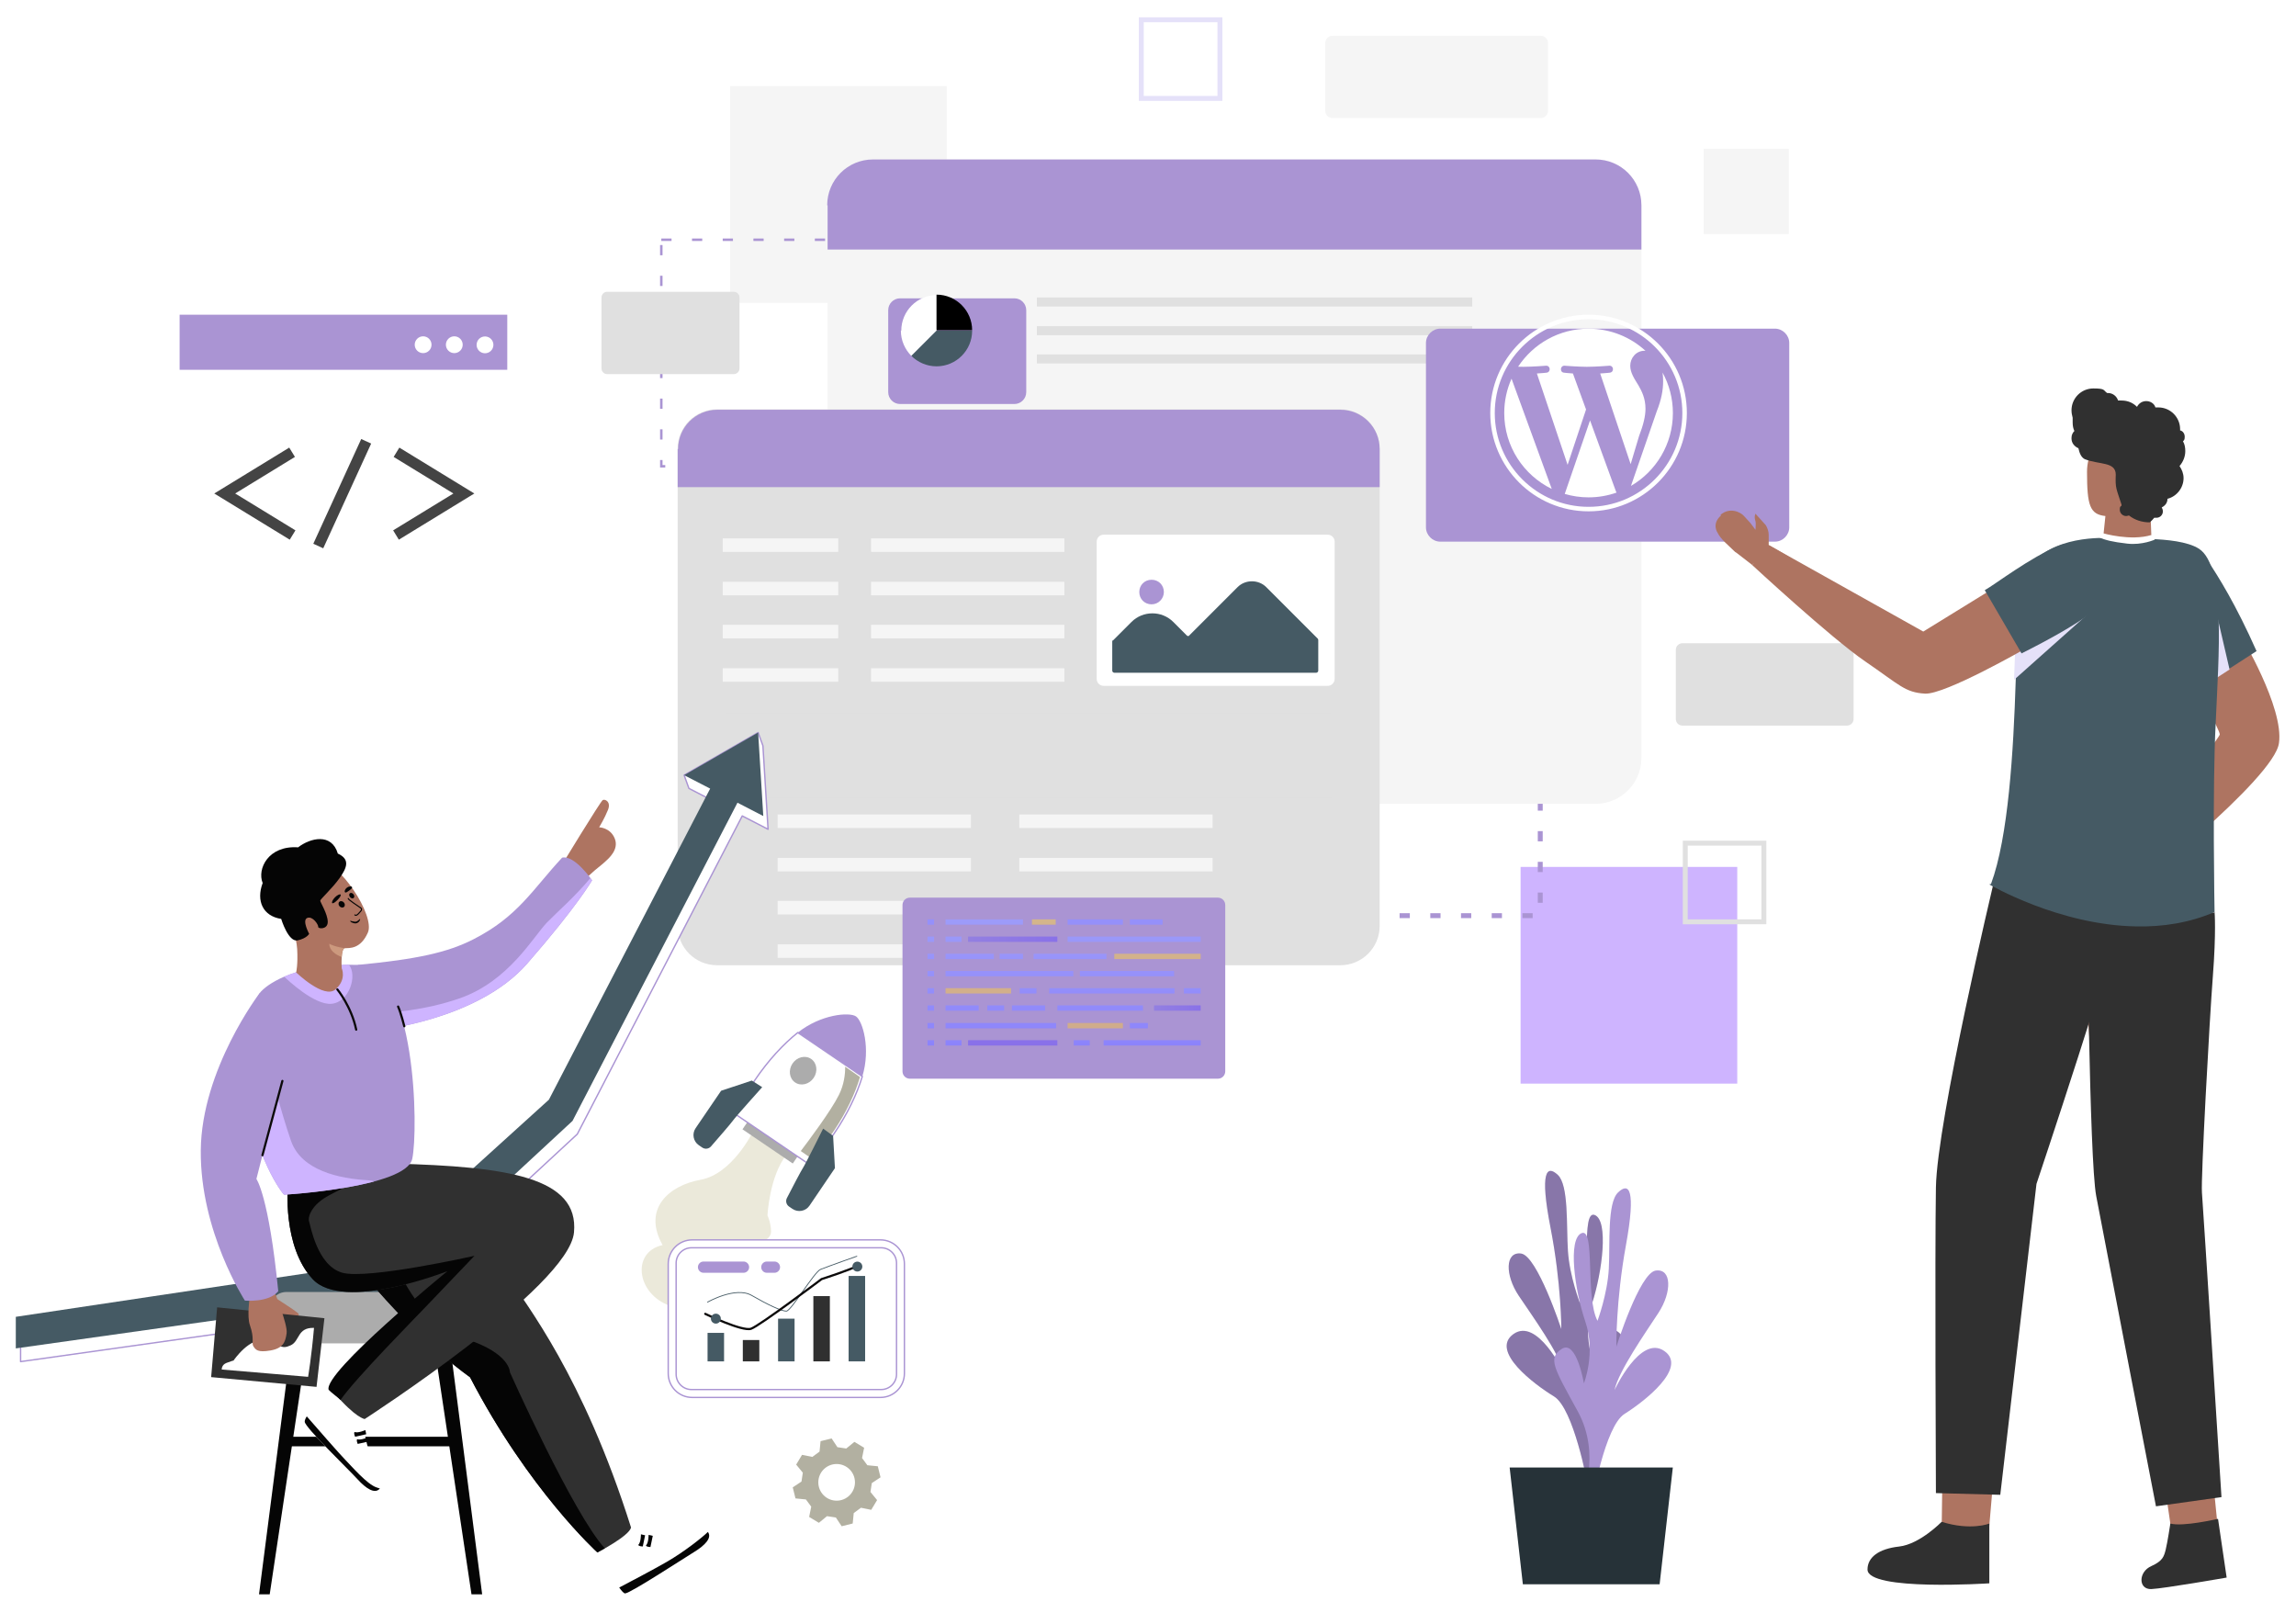 <svg width="581" height="408" viewBox="0 0 581 408" fill="none" xmlns="http://www.w3.org/2000/svg">
<path d="M184.751 21.79H239.578V76.617H184.751V21.79Z" fill="#F5F5F5"/>
<path d="M384.783 219.332H439.609V274.159H384.783V219.332Z" fill="#CEB4FF"/>
<path d="M431.114 37.648H452.672V59.205H431.114V37.648Z" fill="#F5F5F5"/>
<path d="M332.444 174.352H389.758V231.666H332.444V174.352Z" stroke="#AA94D3" stroke-width="1.244" stroke-miterlimit="10" stroke-dasharray="2.59 5.18"/>
<path d="M167.342 60.656H224.656V117.97H167.342V60.656Z" stroke="#AA94D3" stroke-width="0.622" stroke-miterlimit="10" stroke-dasharray="2.59 5.18"/>
<path d="M221.03 40.342H403.751C410.162 40.342 415.359 45.539 415.359 51.95V191.763C415.359 198.174 410.162 203.371 403.751 203.371H221.03C214.619 203.371 209.422 198.174 209.422 191.763V51.95C209.422 45.539 214.619 40.342 221.03 40.342Z" fill="#F5F5F5"/>
<path d="M209.422 51.95V63.143H415.359V51.95C415.359 45.524 410.177 40.342 403.751 40.342H220.926C214.501 40.342 209.318 45.524 209.318 51.95H209.422Z" fill="#AA94D3"/>
<path d="M262.383 75.269H372.555V77.55H262.383V75.269Z" fill="#E0E0E0"/>
<path d="M262.383 82.524H372.555V84.805H262.383V82.524Z" fill="#E0E0E0"/>
<path d="M262.383 89.676H372.555V91.956H262.383V89.676Z" fill="#E0E0E0"/>
<g filter="url(#filter0_d_221_4903)">
<path d="M222.586 70.295H251.502C253.162 70.295 254.508 71.641 254.508 73.3V94.029C254.508 95.689 253.162 97.035 251.502 97.035H222.586C220.926 97.035 219.58 95.689 219.58 94.029V73.3C219.58 71.641 220.926 70.295 222.586 70.295Z" fill="#AA94D3"/>
</g>
<path d="M227.965 83.663C227.965 86.151 229.002 88.431 230.66 90.089L237.086 83.663V74.647C232.111 74.647 228.069 78.689 228.069 83.663H227.965Z" fill="white"/>
<path d="M230.557 89.986C232.216 91.644 234.496 92.681 236.983 92.681C241.958 92.681 246 88.639 246 83.664H236.983L230.557 90.09V89.986Z" fill="#455A64"/>
<path d="M236.983 74.544V83.561H246C246 78.586 241.958 74.544 236.983 74.544Z" fill="black"/>
<path d="M181.432 103.563H339.175C344.67 103.563 349.125 108.018 349.125 113.513V234.256C349.125 239.752 344.67 244.206 339.175 244.206H181.432C175.937 244.206 171.482 239.752 171.482 234.256V113.513C171.482 108.018 175.937 103.563 181.432 103.563Z" fill="#E0E0E0"/>
<path d="M171.482 113.617V123.255H349.125V113.617C349.125 108.124 344.668 103.667 339.175 103.667H181.535C176.042 103.667 171.586 108.124 171.586 113.617H171.482Z" fill="#AA94D3"/>
<path d="M335.97 135.278H279.278C278.304 135.278 277.516 136.067 277.516 137.04V171.76C277.516 172.734 278.304 173.522 279.278 173.522H335.97C336.943 173.522 337.732 172.734 337.732 171.76V137.04C337.732 136.067 336.943 135.278 335.97 135.278Z" fill="white"/>
<path d="M281.66 162.019L286.324 157.355C289.226 154.453 293.994 154.453 296.896 157.355L300.316 160.775C300.523 160.982 300.834 160.982 300.938 160.775L313.168 148.545C315.137 146.576 318.453 146.576 320.423 148.545L333.482 161.604C333.482 161.604 333.585 161.811 333.585 161.915V169.688C333.585 169.896 333.378 170.207 333.067 170.207H281.971C281.764 170.207 281.453 169.999 281.453 169.688V162.33C281.453 162.226 281.453 162.122 281.557 162.019H281.66Z" fill="#455A64"/>
<path d="M294.515 149.789C294.515 151.447 293.168 152.898 291.406 152.898C289.644 152.898 288.297 151.551 288.297 149.789C288.297 148.027 289.644 146.68 291.406 146.68C293.168 146.68 294.515 148.027 294.515 149.789Z" fill="#AA94D3"/>
<path d="M220.417 136.212H269.336V139.632H220.417V136.212Z" fill="#F5F5F5"/>
<path d="M220.417 147.197H269.336V150.617H220.417V147.197Z" fill="#F5F5F5"/>
<path d="M220.417 158.08H269.336V161.5H220.417V158.08Z" fill="#F5F5F5"/>
<path d="M220.417 169.066H269.336V172.487H220.417V169.066Z" fill="#F5F5F5"/>
<path d="M196.776 206.066H245.695V209.487H196.776V206.066Z" fill="#F5F5F5"/>
<path d="M196.776 217.052H245.695V220.472H196.776V217.052Z" fill="#F5F5F5"/>
<path d="M196.776 227.935H245.695V231.355H196.776V227.935Z" fill="#F5F5F5"/>
<path d="M196.776 238.921H245.695V242.341H196.776V238.921Z" fill="#F5F5F5"/>
<path d="M257.925 206.066H306.844V209.487H257.925V206.066Z" fill="#F5F5F5"/>
<path d="M257.925 217.052H306.844V220.472H257.925V217.052Z" fill="#F5F5F5"/>
<path d="M257.925 227.935H306.844V231.355H257.925V227.935Z" fill="#F5F5F5"/>
<path d="M257.925 238.921H306.844V242.341H257.925V238.921Z" fill="#F5F5F5"/>
<path d="M182.89 136.212H212.117V139.632H182.89V136.212Z" fill="#F5F5F5"/>
<path d="M182.89 147.197H212.117V150.617H182.89V147.197Z" fill="#F5F5F5"/>
<path d="M182.89 158.08H212.117V161.5H182.89V158.08Z" fill="#F5F5F5"/>
<path d="M182.89 169.066H212.117V172.487H182.89V169.066Z" fill="#F5F5F5"/>
<g style="mix-blend-mode:multiply" opacity="0.5">
<path d="M183.821 180.57H336.797V201.817H183.821V180.57Z" fill="#E0E0E0"/>
</g>
<path d="M308.181 272.916H230.242C229.206 272.916 228.377 272.087 228.377 271.05V228.972C228.377 227.935 229.206 227.106 230.242 227.106H308.181C309.218 227.106 310.047 227.935 310.047 228.972V271.05C310.047 272.087 309.218 272.916 308.181 272.916Z" fill="#AA94D3"/>
<path d="M258.854 232.6H239.266V233.947H258.854V232.6Z" fill="url(#paint0_linear_221_4903)"/>
<path style="mix-blend-mode:screen" opacity="0.5" d="M267.144 232.6H261.133V233.947H267.144V232.6Z" fill="url(#paint1_linear_221_4903)"/>
<path d="M236.361 232.6H234.703V233.947H236.361V232.6Z" fill="url(#paint2_linear_221_4903)"/>
<path d="M294.198 232.6H285.906V233.947H294.198V232.6Z" fill="url(#paint3_linear_221_4903)"/>
<path d="M284.148 232.6H270.156V233.947H284.148V232.6Z" fill="url(#paint4_linear_221_4903)"/>
<g style="mix-blend-mode:screen">
<path d="M262.378 258.82H261.134H239.266V260.168H261.134H262.378H267.249V258.82H262.378Z" fill="url(#paint5_linear_221_4903)"/>
<path d="M236.361 258.82H234.703V260.168H236.361V258.82Z" fill="url(#paint6_linear_221_4903)"/>
<path d="M290.467 258.82H285.906V260.168H290.467V258.82Z" fill="url(#paint7_linear_221_4903)"/>
<path opacity="0.5" d="M284.148 258.82H270.156V260.168H284.148V258.82Z" fill="url(#paint8_linear_221_4903)"/>
</g>
<g style="mix-blend-mode:screen">
<path d="M243.308 236.952H239.266V238.3H243.308V236.952Z" fill="url(#paint9_linear_221_4903)"/>
<path opacity="0.5" d="M267.563 236.952H244.969V238.3H267.563V236.952Z" fill="url(#paint10_linear_221_4903)"/>
<path d="M236.361 236.952H234.703V238.3H236.361V236.952Z" fill="url(#paint11_linear_221_4903)"/>
<path d="M303.84 236.952H270.156V238.3H303.84V236.952Z" fill="url(#paint12_linear_221_4903)"/>
</g>
<g style="mix-blend-mode:screen">
<path d="M243.308 263.174H239.266V264.521H243.308V263.174Z" fill="url(#paint13_linear_221_4903)"/>
<path d="M275.753 263.174H271.711V264.521H275.753V263.174Z" fill="url(#paint14_linear_221_4903)"/>
<path opacity="0.5" d="M267.563 263.174H244.969V264.521H267.563V263.174Z" fill="url(#paint15_linear_221_4903)"/>
<path d="M236.361 263.174H234.703V264.521H236.361V263.174Z" fill="url(#paint16_linear_221_4903)"/>
<path d="M303.837 263.174H279.273V264.521H303.837V263.174Z" fill="url(#paint17_linear_221_4903)"/>
</g>
<g style="mix-blend-mode:screen">
<path d="M251.495 241.306H239.266V242.653H251.495V241.306Z" fill="url(#paint18_linear_221_4903)"/>
<path d="M258.861 241.306H252.953V242.653H258.861V241.306Z" fill="url(#paint19_linear_221_4903)"/>
<path d="M236.361 241.306H234.703V242.653H236.361V241.306Z" fill="url(#paint20_linear_221_4903)"/>
<path d="M279.995 241.306H261.547V242.653H279.995V241.306Z" fill="url(#paint21_linear_221_4903)"/>
<path opacity="0.5" d="M303.837 241.306H281.969V242.653H303.837V241.306Z" fill="url(#paint22_linear_221_4903)"/>
</g>
<g style="mix-blend-mode:screen">
<path d="M271.602 245.657H239.266V247.005H271.602V245.657Z" fill="url(#paint23_linear_221_4903)"/>
<path d="M236.361 245.657H234.703V247.005H236.361V245.657Z" fill="url(#paint24_linear_221_4903)"/>
<path d="M297.103 245.657H273.266V247.005H297.103V245.657Z" fill="url(#paint25_linear_221_4903)"/>
</g>
<g style="mix-blend-mode:screen">
<path opacity="0.5" d="M255.848 250.011H239.266V251.358H255.848V250.011Z" fill="url(#paint26_linear_221_4903)"/>
<path d="M236.361 250.011H234.703V251.358H236.361V250.011Z" fill="url(#paint27_linear_221_4903)"/>
<path d="M297.207 250.011H265.492V251.358H297.207V250.011Z" fill="url(#paint28_linear_221_4903)"/>
<path d="M303.835 250.011H299.586V251.358H303.835V250.011Z" fill="url(#paint29_linear_221_4903)"/>
<path d="M262.273 250.011H258.023V251.358H262.273V250.011Z" fill="url(#paint30_linear_221_4903)"/>
</g>
<g style="mix-blend-mode:screen">
<path d="M247.661 254.364H239.266V255.712H247.661V254.364Z" fill="url(#paint31_linear_221_4903)"/>
<path d="M264.458 254.364H256.062V255.712H264.458V254.364Z" fill="url(#paint32_linear_221_4903)"/>
<path d="M236.361 254.364H234.703V255.712H236.361V254.364Z" fill="url(#paint33_linear_221_4903)"/>
<path d="M289.224 254.364H267.562V255.712H289.224V254.364Z" fill="url(#paint34_linear_221_4903)"/>
<path opacity="0.5" d="M303.831 254.364H292.016V255.712H303.831V254.364Z" fill="url(#paint35_linear_221_4903)"/>
<path d="M254.093 254.364H249.844V255.712H254.093V254.364Z" fill="url(#paint36_linear_221_4903)"/>
</g>
<path d="M288.804 5H308.703V24.899H288.804V5Z" stroke="#E5E1F9" stroke-width="1.244" stroke-miterlimit="10"/>
<path d="M426.452 213.321H446.352V233.221H426.452V213.321Z" stroke="#E0E0E0" stroke-width="1.244" stroke-miterlimit="10"/>
<path d="M337.211 9.042H389.861C390.891 9.042 391.727 9.877 391.727 10.908V28.009C391.727 29.039 390.891 29.874 389.861 29.874H337.211C336.18 29.874 335.345 29.039 335.345 28.009V10.908C335.345 9.877 336.18 9.042 337.211 9.042Z" fill="#F5F5F5"/>
<path d="M425.724 162.744H467.389C468.304 162.744 469.047 163.487 469.047 164.402V181.918C469.047 182.834 468.304 183.576 467.389 183.576H425.724C424.809 183.576 424.066 182.834 424.066 181.918V164.402C424.066 163.487 424.809 162.744 425.724 162.744Z" fill="#E0E0E0"/>
<path d="M153.656 73.819H185.682C186.483 73.819 187.133 74.469 187.133 75.27V93.2C187.133 94.002 186.483 94.651 185.682 94.651H153.656C152.855 94.651 152.205 94.002 152.205 93.2V75.27C152.205 74.469 152.855 73.819 153.656 73.819Z" fill="#E0E0E0"/>
<g filter="url(#filter1_d_221_4903)">
<path d="M443.958 77.965H359.283C357.313 77.965 355.655 79.623 355.655 81.592V128.231C355.655 130.201 357.313 131.859 359.283 131.859H443.958C445.928 131.859 447.586 130.201 447.586 128.231V81.592C447.586 79.623 445.928 77.965 443.958 77.965Z" fill="#AA94D3"/>
</g>
<path d="M380.646 104.496C380.646 112.941 385.553 120.241 392.672 123.699L382.493 95.812C381.308 98.466 380.646 101.402 380.646 104.496ZM416.389 103.42C416.389 100.781 415.44 98.956 414.63 97.535C413.547 95.777 412.533 94.29 412.533 92.53C412.533 90.571 414.02 88.744 416.118 88.744C416.211 88.744 416.299 88.756 416.393 88.76C412.596 85.282 407.54 83.16 401.983 83.16C394.528 83.16 387.972 86.983 384.153 92.777C384.656 92.792 385.127 92.802 385.529 92.802C387.759 92.802 391.215 92.529 391.215 92.529C392.364 92.463 392.502 94.153 391.351 94.29C391.351 94.29 390.196 94.424 388.908 94.493L396.68 117.605L401.349 103.6L398.026 94.492C396.877 94.424 395.788 94.289 395.788 94.289C394.637 94.22 394.772 92.462 395.924 92.529C395.924 92.529 399.446 92.802 401.543 92.802C403.774 92.802 407.23 92.529 407.23 92.529C408.38 92.462 408.516 94.153 407.366 94.289C407.366 94.289 406.209 94.424 404.925 94.492L412.636 117.429L414.765 110.318C415.845 107.544 416.389 105.247 416.389 103.42ZM402.358 106.36L395.955 124.965C397.868 125.529 399.889 125.834 401.983 125.834C404.468 125.834 406.851 125.405 409.069 124.626C409.012 124.535 408.959 124.438 408.917 124.33L402.358 106.36ZM420.708 94.259C420.799 94.939 420.852 95.668 420.852 96.453C420.852 98.619 420.447 101.053 419.228 104.096L412.711 122.94C419.057 119.24 423.322 112.367 423.322 104.495C423.322 100.785 422.373 97.299 420.708 94.259ZM377.109 104.496C377.109 118.213 388.269 129.37 401.983 129.37C415.698 129.37 426.858 118.213 426.858 104.496C426.858 90.781 415.698 79.622 401.983 79.622C388.269 79.622 377.109 90.781 377.109 104.496ZM378.25 104.496C378.25 91.411 388.897 80.766 401.983 80.766C415.07 80.766 425.717 91.411 425.717 104.496C425.717 117.582 415.07 128.23 401.983 128.23C388.897 128.23 378.25 117.582 378.25 104.496Z" fill="white"/>
<path d="M531.325 229.001C531.616 229.582 532.488 229.582 533.652 229.001C534.815 228.419 536.414 227.401 538.159 226.093C540.341 224.348 542.958 222.166 545.721 219.695C558.371 208.062 574.803 190.176 574.512 188.286C573.93 185.523 574.512 183.197 568.405 183.778C567.387 183.778 566.369 184.36 565.642 185.087C561.861 189.159 548.92 203.118 540.05 214.46C538.159 216.786 536.56 219.113 535.106 221.003C532.343 224.929 530.889 227.983 531.325 229.146V229.001Z" fill="#AE7461"/>
<path d="M521.293 232.346C521.293 232.346 521.293 232.346 521.438 232.491L524.201 233.8C524.637 234.09 526.092 234.236 526.673 234.09L529 233.654C531.035 233.073 533.071 232.055 534.671 230.746L538.015 226.965L538.742 226.238L537.87 225.075L535.252 221.585L534.671 220.858H534.234L530.89 220.567C529.872 220.567 528.854 220.567 527.982 221.004L524.492 223.621C524.492 223.621 525.219 224.203 526.673 223.912C527.255 223.766 528.273 223.912 529.145 224.057L526.964 225.221L521.875 228.71C520.711 229.583 520.421 231.328 521.438 232.346H521.293Z" fill="#AE7461"/>
<path d="M552.985 142.483C555.602 142.483 555.311 139.284 556.62 141.465C562.291 151.353 580.613 184.943 573.488 189.451C565.199 194.685 550.658 164.004 547.605 154.552C545.133 146.7 546.878 142.774 552.985 142.483Z" fill="#AE7461"/>
<path d="M555.896 174.328C555.896 174.328 561.712 184.652 561.712 185.815C561.712 186.978 534.52 220.713 534.52 220.713L538.592 226.093C538.592 226.093 575.526 197.012 576.689 187.996C577.998 178.981 566.947 160.659 566.947 160.659L555.605 174.328H555.896Z" fill="#AE7461"/>
<path d="M545.424 149.753C545.424 152.662 546.151 155.424 547.459 158.042C548.623 160.368 550.222 164.003 551.967 167.784C552.112 168.22 552.403 168.657 552.549 169.093C553.13 170.401 553.857 171.71 554.439 173.164C554.73 173.746 555.021 174.328 555.311 174.909L555.748 174.618L564.036 169.238L571.016 164.731C565.781 152.952 561.419 145.973 558.51 141.61C556.62 138.702 552.839 137.83 549.931 139.72C547.459 141.32 545.133 144.228 545.133 149.608L545.424 149.753Z" fill="#455A64"/>
<g style="mix-blend-mode:multiply">
<path d="M555.899 174.763L564.188 169.383L560.552 153.679C560.552 153.679 557.644 166.766 555.899 174.763Z" fill="#E5E1F9"/>
</g>
<g style="mix-blend-mode:multiply">
<path d="M552.542 169.238C554.141 172.727 556.031 176.363 557.485 179.416C558.503 181.597 559.376 183.342 559.957 184.506L560.539 153.679C560.539 153.679 556.468 161.531 552.542 169.238Z" fill="#DBE7EE"/>
</g>
<path d="M544.549 139.721L544.258 131.869C544.258 131.869 555.891 112.965 546.439 108.021C536.988 103.078 528.118 110.784 528.118 119.363C528.118 127.943 528.845 130.124 532.771 130.56L532.044 137.54" fill="#AE7461"/>
<path d="M521.72 226.094C527.682 226.676 531.899 232.492 531.026 238.745C530.299 243.689 528.7 250.087 525.21 257.939C516.485 277.424 511.396 302.434 503.108 303.597C494.819 304.906 491.911 290.22 496.71 269.862C501.072 251.541 501.654 228.421 507.615 226.24C510.669 225.222 516.631 225.512 521.72 225.949V226.094Z" fill="#AE7461"/>
<path d="M511.836 305.487C511.836 305.487 511.4 335.005 504.129 377.464L491.479 376.592C491.479 376.592 490.752 320.609 493.514 303.16C496.423 285.856 511.836 305.341 511.836 305.341V305.487Z" fill="#AE7461"/>
<path d="M542.958 225.513C548.775 224.64 554.3 229.293 555.027 235.546C555.463 240.49 555.463 247.179 554.009 255.612C550.229 276.697 551.392 302.143 543.685 305.342C535.833 308.541 529.435 295.018 529.29 274.079C529.144 255.176 524.055 232.638 529.29 229.148C531.907 227.403 537.869 226.24 542.958 225.513Z" fill="#AE7461"/>
<path d="M553.417 307.523C553.417 307.523 560.542 346.202 560.106 375.721L547.891 376.593C547.891 376.593 535.095 318.284 534.514 307.669C533.932 297.054 553.417 307.523 553.417 307.523Z" fill="#AE7461"/>
<path d="M537.571 299.961C551.24 287.02 560.692 362.487 559.528 383.426C558.365 404.365 551.531 388.225 543.969 356.089C536.408 323.954 532.191 305.05 537.571 299.961Z" fill="#AE7461"/>
<path d="M504.125 377.464L503.253 387.643H491.329L491.474 376.592L504.125 377.464Z" fill="#AE7461"/>
<path d="M560.115 375.575L561.133 385.754L549.5 387.499L547.901 376.593L560.115 375.575Z" fill="#AE7461"/>
<path d="M503.398 400.44V385.463C503.398 385.463 498.745 387.353 491.329 385.026C491.329 385.026 485.804 390.697 480.569 391.279C475.334 391.861 472.572 394.042 472.572 397.095C472.572 402.621 503.398 400.585 503.398 400.585V400.44Z" fill="#303030"/>
<path d="M561.127 384.3C561.127 384.3 552.402 386.336 549.203 385.463C549.203 385.463 548.476 390.262 548.04 392.006C547.603 393.751 547.313 394.915 544.404 396.223C541.06 397.678 541.06 402.185 544.404 402.04C547.603 401.894 563.453 399.132 563.453 399.132L561.272 384.3H561.127Z" fill="#303030"/>
<path d="M504.422 223.622C504.422 223.622 490.172 283.531 489.881 300.398C489.591 317.266 489.881 377.756 489.881 377.756L506.167 378.192L515.328 299.526C515.328 299.526 536.267 237 537.14 229.147C538.012 221.295 504.277 223.622 504.277 223.622H504.422Z" fill="#303030"/>
<path d="M560.396 230.746C560.396 230.746 560.832 235.69 559.959 247.032C559.087 258.374 556.906 298.216 557.197 301.706C557.488 305.196 562.141 378.773 562.141 378.773L545.564 381.1C545.564 381.1 532.186 311.885 530.441 302.578C528.696 293.272 528.115 227.838 528.115 227.838L560.25 230.892L560.396 230.746Z" fill="#303030"/>
<path d="M503.393 223.767C503.393 223.767 520.988 234.091 540.618 234.382C547.162 234.527 553.996 233.509 560.394 230.747C560.394 230.747 559.812 199.484 560.685 182.761C561.412 166.039 563.302 143.355 556.468 138.848C553.56 136.957 548.034 136.521 544.544 136.376C543.672 136.376 542.363 137.103 539.746 137.103C535.384 137.103 532.475 136.085 532.475 136.085C526.223 136.085 513.427 137.539 510.809 149.172C510.664 150.19 510.519 151.208 510.373 152.371C510.373 152.662 510.373 152.807 510.373 153.098C510.373 153.825 510.373 154.407 510.373 154.988C510.373 155.57 510.373 156.151 510.373 156.733C510.373 157.606 510.373 158.623 510.373 159.641C510.373 160.368 510.373 160.95 510.373 161.677C510.373 164.876 510.228 168.366 510.082 172.001C509.501 190.323 508.192 211.843 503.83 223.622L503.393 223.767Z" fill="#455A64"/>
<g style="mix-blend-mode:multiply">
<path d="M509.653 172.001L528.266 155.424L509.944 161.676C509.944 164.875 509.799 168.365 509.653 172.001Z" fill="#E5E1F9"/>
</g>
<g style="mix-blend-mode:multiply" opacity="0.5">
<path d="M503.25 223.766V223.476C503.25 223.476 503.25 223.766 503.105 223.912L503.25 223.766Z" fill="#C3D3DD"/>
</g>
<path d="M439.284 135.066C438.703 135.357 438.848 136.229 439.575 137.393C440.302 138.556 441.466 140.01 442.92 141.61C444.81 143.645 447.282 145.972 450.045 148.444C462.841 159.931 482.326 174.472 484.216 173.891C486.833 173.018 489.305 173.309 488.142 167.347C487.997 166.329 487.415 165.311 486.543 164.73C482.18 161.385 466.912 149.898 454.698 142.191C452.226 140.592 449.754 139.138 447.718 137.974C443.501 135.648 440.448 134.485 439.284 135.066Z" fill="#AE7461"/>
<path d="M435.501 130.413C433.029 132.594 434.629 134.776 434.629 134.776C435.356 136.375 437.537 138.12 438.846 139.429C438.991 139.574 439.137 139.719 439.427 139.865L442.626 142.337L443.353 142.918L444.226 142.046L446.989 139.429L447.57 138.847V138.411V135.357C447.57 134.485 447.279 133.612 446.843 132.885L444.226 129.977C444.226 129.977 443.79 130.704 444.226 131.867C444.371 132.449 444.226 133.176 444.226 134.048L442.917 132.304L441.318 130.559C440.445 129.541 437.682 128.232 435.356 130.268L435.501 130.413Z" fill="#AE7461"/>
<path d="M527.407 148.008C527.844 150.48 530.897 150.044 528.862 151.498C519.555 158.042 488.001 179.708 482.767 173.164C476.66 165.312 505.741 147.863 514.757 143.937C522.318 140.592 526.39 141.901 527.262 148.008H527.407Z" fill="#AE7461"/>
<path d="M502.968 149.753L486.683 159.786L447.713 137.975L443.351 142.919C443.351 142.919 463.272 161.386 471.996 167.347C480.721 173.309 482.03 175.199 487.119 175.49C492.208 175.781 512.711 164.003 512.711 164.003L503.114 149.753H502.968Z" fill="#AE7461"/>
<path d="M502.242 149.317L511.549 165.312C518.528 161.822 525.217 158.042 528.416 155.57C531.033 153.389 531.906 147.718 529.725 145.1C527.98 142.774 525.799 136.085 520.855 138.121C513.73 141.029 504.86 147.863 502.242 149.317Z" fill="#455A64"/>
<path d="M544.409 135.357L545.281 136.52C545.281 136.52 542.082 137.975 538.302 137.538C534.521 137.102 532.776 136.666 531.177 135.939L532.194 134.921C532.194 134.921 539.174 136.957 544.409 135.357Z" fill="white"/>
<path d="M524.193 110.784C524.193 110.056 524.484 109.475 524.92 109.039C524.63 108.457 524.484 107.73 524.484 106.857C524.484 105.985 524.484 106.13 524.484 105.694C524.339 105.113 524.193 104.531 524.193 103.804C524.193 100.75 526.665 98.278 529.719 98.278C532.772 98.278 532.191 98.715 533.209 99.442C533.209 99.442 533.354 99.442 533.499 99.442C534.663 99.442 535.681 100.314 535.971 101.332C536.262 101.332 536.553 101.332 536.844 101.332C538.443 101.332 539.752 101.914 540.77 102.931C541.206 102.059 542.079 101.477 543.097 101.477C544.114 101.477 545.132 102.059 545.423 103.077C545.714 103.077 545.859 103.077 546.15 103.077C549.204 103.077 551.676 105.549 551.676 108.602C551.676 111.656 551.676 108.893 551.676 108.893C552.403 109.039 552.839 109.766 552.839 110.493C552.839 111.22 552.694 111.365 552.403 111.656C552.839 112.383 552.984 113.256 552.984 114.128C552.984 115.582 552.403 116.891 551.53 117.909C552.112 118.781 552.548 119.799 552.548 120.962C552.548 123.434 550.803 125.615 548.477 126.197C548.477 127.215 547.895 127.942 547.023 128.378C547.168 128.669 547.313 128.96 547.313 129.396C547.313 130.268 546.586 130.995 545.714 130.995C544.841 130.995 545.278 130.995 545.132 130.995C544.405 131.868 543.969 132.159 543.969 132.159C542.079 132.159 540.188 131.577 538.734 130.414C538.589 130.414 538.298 130.559 538.007 130.559C537.135 130.559 536.408 129.832 536.408 128.96C536.408 128.087 536.553 128.233 536.844 127.942C536.844 127.942 536.844 127.796 536.844 127.651C535.535 123.58 535.244 123.58 535.39 120.09C535.39 116.745 531.173 117.618 527.538 116.164C526.665 115.727 526.229 114.71 525.938 113.401C524.92 112.965 524.193 112.092 524.193 110.929V110.784Z" fill="#303030"/>
<path d="M194.358 209.806L187.826 206.434L146.083 286.939L98.072 331.41L5.211 344.495V336.506L94.182 323.182L140.109 281.572L180.915 202.867L174.331 199.468L173.12 196.122L191.844 185.338L193.055 188.684L194.358 209.806Z" fill="white" stroke="#AA94D3" stroke-width="0.347" stroke-miterlimit="10" stroke-linecap="round" stroke-linejoin="round"/>
<path d="M193.147 206.46L186.615 203.088L144.872 283.593L96.861 328.065L4 341.149V333.16L92.971 319.836L138.898 278.226L179.704 199.521L173.12 196.122L191.844 185.338L193.147 206.46Z" fill="#455A64"/>
<path d="M73.972 337.931L65.547 403.369H68.248L78.048 337.931H73.972Z" fill="#050505"/>
<path d="M113.584 337.931L122.009 403.369H119.308L109.508 337.931H113.584Z" fill="#050505"/>
<path d="M73.971 363.499H115.109V365.926H72.969L73.971 363.499Z" fill="#050505"/>
<path d="M117.483 339.883H72.476C70.142 339.883 68.25 337.991 68.25 335.657V331.102C68.25 328.768 70.142 326.876 72.476 326.876H117.483C119.817 326.876 121.709 328.768 121.709 331.102V335.657C121.709 337.991 119.817 339.883 117.483 339.883Z" fill="#ACACAC"/>
<path d="M141.688 219.604C141.688 219.604 151.958 202.743 152.514 202.422C153.07 202.101 154.687 202.799 153.848 204.907C153.008 207.014 151.618 209.308 151.618 209.308C151.618 209.308 154.457 209.373 155.565 212.156C156.673 214.94 154.074 217.151 153.068 218.07C152.061 218.988 150.604 220.059 149.902 220.741C149.201 221.423 147.618 222.759 147.618 222.759L141.688 219.604Z" fill="#AE7461"/>
<path d="M95.206 260.694C95.206 260.694 120.756 258.281 133.419 243.784C146.081 229.287 149.826 222.724 149.826 222.724C149.826 222.724 145.416 216.247 142.247 216.99C134.806 224.965 131.15 231.856 119.775 237.655C113.257 240.978 105.538 242.685 90.531 244.122" fill="#AA94D3"/>
<path d="M149.37 222.18C145.564 226.795 140.887 230.837 138.422 233.383C134.988 236.93 128.798 248.156 116.482 252.523C107.209 255.811 97.807 256.209 97.807 256.209L93.539 255.679L95.198 260.694C95.198 260.694 120.748 258.281 133.411 243.784C146.074 229.287 149.818 222.724 149.818 222.724C149.818 222.724 149.656 222.518 149.37 222.18Z" fill="#CEB4FF"/>
<path d="M179.121 387.584C177.771 388.933 173.133 392.604 168.75 395.135C165.352 397.096 159.25 400.306 156.678 401.651C154.413 398.439 150.836 391.148 150.836 391.148L158.382 387.461C158.382 387.461 158.505 387.831 160.912 388.448C163.32 389.065 171.467 388.633 173.813 387.461C176.158 386.287 178.009 386.102 179.121 387.584Z" fill="white"/>
<path d="M78.773 304.764C78.773 304.764 96.549 332.168 118.955 348.463C133.768 376.979 151.17 392.768 151.17 392.768C151.17 392.768 159.132 388.694 159.687 386.472C147.466 347.772 133.028 330.131 128.954 323.465C124.88 316.799 102.845 296.061 102.845 296.061L78.773 304.764Z" fill="#303030"/>
<path d="M117.792 338.742C106.404 335.131 100.988 321.521 100.988 321.521L92.078 322.469C99.166 330.963 108.56 340.908 118.949 348.463C133.762 376.979 151.164 392.768 151.164 392.768C151.164 392.768 151.956 392.363 153.057 391.739C145.1 383.133 129.041 347.214 129.041 347.214C129.041 347.214 129.18 342.353 117.792 338.742Z" fill="#050505"/>
<path d="M87.323 349.543C87.323 349.543 77.017 357.074 77.11 359.712C77.16 361.136 88.3 371.859 90.439 374.22C92.579 376.581 94.802 378.047 96.052 376.682C97.303 375.316 96.779 373.531 95.193 371.442C93.607 369.354 91.677 361.426 91.838 358.947C92 356.467 92.341 356.277 92.341 356.277L87.323 349.543Z" fill="white"/>
<path d="M72.847 299.763C72.847 299.763 71.366 315.318 79.143 323.65C86.92 331.983 113.214 321.613 113.214 321.613C113.214 321.613 83.216 347.907 84.513 352.351C90.068 358.832 92.29 359.017 92.29 359.017C92.29 359.017 143.952 325.687 145.248 311.799C146.544 297.912 128.583 295.134 99.697 294.394C87.105 297.171 72.847 299.763 72.847 299.763Z" fill="#303030"/>
<path d="M86.55 321.984C80.254 320.132 78.587 310.133 78.217 309.022C77.847 307.911 78.772 304.763 83.402 302.356C88.031 299.949 90.808 298.282 90.808 298.282L79.2 298.572C75.357 299.307 72.847 299.764 72.847 299.764C72.847 299.764 71.366 315.318 79.143 323.65C86.92 331.983 113.214 321.613 113.214 321.613C113.214 321.613 81.859 347.167 83.155 351.611C83.739 352.292 85.644 353.644 86.156 354.194C90.187 348.493 104.851 333.662 108.029 330.316C111.547 326.613 120.065 317.725 120.065 317.725C120.065 317.725 92.845 323.836 86.55 321.984Z" fill="#050505"/>
<path d="M104.319 293.191C102.744 300.412 72.191 302.264 71.914 302.264C71.636 302.264 64.137 292.543 62.47 275.692C60.804 258.842 65.711 251.25 65.711 251.25C66.607 250.11 68.65 248.503 71.919 247.101C75.698 245.479 81.115 244.131 88.29 244.092C89.016 244.088 89.761 244.097 90.523 244.121C105.337 244.584 105.893 285.969 104.319 293.191Z" fill="#AA94D3"/>
<path d="M83.831 253.967C79.579 254.3 72.938 248.08 71.922 247.101C75.701 245.48 81.117 244.131 88.293 244.092C90.498 246.744 88.403 253.61 83.831 253.967Z" fill="#CEB4FF"/>
<path d="M93.069 298.606C85.987 298.189 76.265 296.245 73.627 288.607C70.988 280.969 68.905 272.358 68.905 272.358L62.562 276.561C64.395 292.875 71.641 302.263 71.914 302.263C72.095 302.263 85.151 301.475 94.65 298.925C94.342 298.761 93.829 298.651 93.069 298.606Z" fill="#CEB4FF"/>
<path d="M70.086 328.626C70.086 328.626 74.404 331.378 75.353 332.185C76.303 332.992 74.262 333.988 74.262 333.988L71.605 333.277L70.371 332.944L70.086 328.626Z" fill="#AE7461"/>
<path d="M54.948 330.762L82.093 333.514L80.1 350.883L53.43 348.415L54.948 330.762Z" fill="#303030"/>
<path d="M59.1 344.216C59.1 344.216 63.229 338.094 67.215 339.233C71.201 340.372 71.201 341.439 73.551 340.372C75.9 339.304 75.188 335.816 79.459 335.958C78.818 343.361 77.964 348.344 77.964 348.344L56.111 346.493C56.111 346.493 56.024 345.323 57.305 344.825C58.586 344.326 59.1 344.216 59.1 344.216Z" fill="white"/>
<path d="M63.151 328.456C63.151 328.456 62.491 333.119 63.213 335.184C64.487 338.829 63.561 339.755 64.131 340.633C64.7 341.511 65.216 342.232 68.425 341.677C71.635 341.121 72.224 339.566 72.533 337.283C72.841 334.999 69.185 326.111 69.185 326.111L63.151 328.456Z" fill="#AE7461"/>
<path d="M65.713 251.25C65.713 251.25 50.992 270.507 50.807 291.061C50.622 311.615 61.968 329.054 61.968 329.054C61.968 329.054 68.008 329.644 70.415 326.681C68.008 302.424 64.88 298.283 64.88 298.283C64.88 298.283 70.62 275.692 70.99 274.952" fill="#AA94D3"/>
<path d="M93.091 235.946C91.206 240.219 88.383 239.824 87.268 239.906C86.763 239.942 86.552 240.989 86.472 242.122C86.376 243.488 86.47 244.98 86.47 244.98C86.47 244.98 87.784 247.782 84.895 250.321C82.005 252.861 74.947 246.031 74.947 246.031C74.947 246.031 75.425 243.989 75.198 240.079C75.034 237.27 73.358 232.167 72.846 227.054C72.333 221.94 74.876 217.324 80.392 217.578C85.907 217.833 94.976 231.673 93.091 235.946Z" fill="#AE7461"/>
<path d="M71.154 232.486C71.154 232.486 72.957 238.461 75.328 237.918C77.699 237.374 78.231 236.256 78.231 236.256C78.231 236.256 76.366 232.83 77.74 232.251C79.114 231.671 80.597 233.969 80.524 234.496C80.451 235.024 82.948 235.253 82.937 233.232C82.926 231.211 81.014 228.228 81.035 227.868C81.056 227.508 84.132 224.708 85.939 222.153C87.745 219.599 88.701 217.421 85.489 215.959C83.921 210.7 78.573 211.965 75.434 214.378C67.892 213.857 65.015 219.837 66.467 223.41C64.781 227.928 66.516 231.772 71.154 232.486Z" fill="#050505"/>
<path d="M87.266 239.905C86.761 239.941 86.55 240.988 86.47 242.121C84.826 241.516 83.344 240.408 83.312 238.762C84.754 239.579 87.266 239.905 87.266 239.905Z" fill="#CC997E"/>
<path d="M175.673 392.645C172.957 394.311 159.626 403.014 158.206 403.137C157.888 403.165 157.342 402.578 156.688 401.651C159.26 400.306 165.361 397.096 168.76 395.135C173.142 392.604 177.78 388.933 179.13 387.584C180.241 389.065 178.389 390.978 175.673 392.645Z" fill="#050505"/>
<path d="M95.305 376.329C92.853 375.536 88.887 370.849 87.337 369.299C86.074 368.036 79.88 360.932 77.629 358.345C77.289 358.874 77.097 359.341 77.11 359.712C77.16 361.136 88.3 371.858 90.439 374.22C92.579 376.581 94.802 378.047 96.052 376.681C96.077 376.654 96.1 376.627 96.124 376.599C95.879 376.517 95.607 376.427 95.305 376.329Z" fill="#050505"/>
<path d="M162.189 388.188C162.189 388.188 162.213 390.183 161.516 390.88C161.666 391.262 162.657 391.262 162.657 391.262L163.246 388.429L162.189 388.188Z" fill="#050505"/>
<path d="M164.126 388.333C164.126 388.333 164.15 390.328 163.453 391.025C163.603 391.406 164.595 391.406 164.595 391.406L165.184 388.573L164.126 388.333Z" fill="#050505"/>
<path d="M92.456 361.806C92.456 361.806 90.649 362.65 89.726 362.302C89.441 362.596 89.85 363.499 89.85 363.499L92.673 362.868L92.456 361.806Z" fill="#050505"/>
<path d="M93.12 363.623C93.12 363.623 91.313 364.467 90.39 364.12C90.105 364.414 90.514 365.317 90.514 365.317L93.337 364.686L93.12 363.623Z" fill="#050505"/>
<path d="M86.198 226.333C86.281 226.433 86.223 226.628 86.078 226.868C85.931 227.108 85.696 227.395 85.411 227.686C84.84 228.263 84.279 228.649 84.076 228.498C83.869 228.346 84.143 227.654 84.753 227.038C85.055 226.73 85.379 226.501 85.645 226.379C85.911 226.255 86.118 226.236 86.198 226.333Z" fill="#060606"/>
<path d="M87.054 229.443C87.351 229.168 87.326 228.658 86.998 228.303C86.669 227.948 86.163 227.883 85.866 228.158C85.569 228.433 85.594 228.943 85.922 229.298C86.25 229.652 86.757 229.717 87.054 229.443Z" fill="#050505"/>
<path d="M87.346 225.784C87.29 225.754 87.253 225.698 87.236 225.617C87.221 225.538 87.221 225.431 87.258 225.315C87.321 225.079 87.512 224.786 87.81 224.571C87.956 224.461 88.115 224.387 88.262 224.335C88.412 224.287 88.552 224.263 88.675 224.266C88.918 224.267 89.082 224.36 89.101 224.485C89.121 224.612 89.033 224.742 88.893 224.881C88.822 224.95 88.739 225.023 88.647 225.094C88.558 225.169 88.456 225.239 88.355 225.317C88.147 225.467 87.958 225.601 87.788 225.697C87.699 225.742 87.622 225.782 87.546 225.799C87.472 225.816 87.402 225.814 87.346 225.784Z" fill="#060606"/>
<path d="M89.477 227.205C89.723 227.014 89.712 226.589 89.453 226.256C89.194 225.924 88.785 225.809 88.539 226C88.293 226.192 88.304 226.616 88.563 226.949C88.822 227.282 89.231 227.397 89.477 227.205Z" fill="#050505"/>
<path d="M89.795 231.476C90.191 231.939 91.028 230.797 91.028 230.797C91.028 230.797 91.829 230.146 91.321 229.741C90.814 229.336 88.228 227.742 88.117 227.329" stroke="#050505" stroke-width="0.277" stroke-miterlimit="10" stroke-linecap="round" stroke-linejoin="round"/>
<path d="M88.653 232.938C88.665 232.931 88.684 232.933 88.705 232.941C88.716 232.945 88.728 232.951 88.74 232.958C88.754 232.964 88.768 232.971 88.783 232.979C88.844 233.013 88.922 233.046 89.033 233.065C89.089 233.075 89.154 233.082 89.232 233.091C89.271 233.096 89.314 233.102 89.361 233.11C89.385 233.116 89.408 233.12 89.435 233.128L89.474 233.139L89.502 233.146C89.578 233.169 89.656 233.184 89.736 233.194C89.817 233.203 89.898 233.205 89.98 233.196C90.308 233.163 90.574 232.953 90.755 232.782C90.937 232.61 91.046 232.482 91.1 232.506C91.153 232.528 91.138 232.714 90.992 232.968C90.918 233.093 90.809 233.236 90.648 233.362C90.49 233.487 90.272 233.595 90.026 233.62C89.904 233.633 89.785 233.626 89.674 233.607C89.564 233.586 89.461 233.556 89.37 233.516L89.336 233.502L89.313 233.492C89.299 233.485 89.281 233.479 89.265 233.473L89.155 233.436C89.08 233.412 89.001 233.384 88.931 233.349C88.86 233.313 88.799 233.27 88.752 233.223C88.706 233.176 88.675 233.129 88.657 233.088C88.648 233.067 88.642 233.048 88.637 233.032C88.634 233.014 88.633 232.999 88.633 232.987C88.633 232.962 88.64 232.946 88.653 232.938Z" fill="#060606"/>
<path d="M66.414 292.268L71.459 273.483" stroke="#0C0A0A" stroke-width="0.555" stroke-miterlimit="10" stroke-linecap="round" stroke-linejoin="round"/>
<path d="M102.308 259.65C102.308 259.65 101.454 256.233 100.742 254.667" stroke="#0C0A0A" stroke-width="0.555" stroke-miterlimit="10" stroke-linecap="round" stroke-linejoin="round"/>
<path d="M85.367 250.324C85.367 250.324 88.926 254.666 90.136 260.503" stroke="#0C0A0A" stroke-width="0.555" stroke-miterlimit="10" stroke-linecap="round" stroke-linejoin="round"/>
<path d="M216.604 257.151C214.904 255.995 207.661 256.642 201.883 261.247L218.213 272.347C220.368 265.28 218.305 258.307 216.604 257.151Z" fill="#AA94D3"/>
<path d="M196.668 282.184L187.039 296.35L188.857 297.586L195.583 292.743L200.011 286.228L196.668 282.184Z" fill="#455A64"/>
<path d="M190.469 286.408C190.469 286.408 185.304 297.039 177.285 298.482C169.267 299.925 162.498 305.831 167.675 315.01C159.395 316.807 161.159 328.265 170.579 330.681C179.999 333.097 182.15 321.585 182.15 321.585C182.15 321.585 187.446 328.324 192.974 325.292C198.503 322.261 191.912 314.48 191.912 314.48C191.912 314.48 195.125 313.781 195.111 311.579C195.096 309.378 194.209 307.5 194.209 307.5C194.209 307.5 194.691 297.619 198.99 292.204C193.331 287.893 190.469 286.408 190.469 286.408Z" fill="#EBE9DA"/>
<path d="M189.737 282.993L187.883 285.72L200.61 294.371L202.509 291.577L189.737 282.993Z" fill="#ACACAC"/>
<path d="M218.208 272.347C216.833 276.856 214.421 281.866 211.084 286.776C209.098 289.698 206.959 292.327 204.775 294.598L201.69 292.501L186.133 281.926C187.44 279.06 189.098 276.104 191.084 273.182C194.421 268.272 198.192 264.186 201.879 261.248L214.067 269.533L218.208 272.347Z" fill="white" stroke="#AA94D3" stroke-width="0.347" stroke-miterlimit="10" stroke-linecap="round" stroke-linejoin="round"/>
<path d="M217.626 272.495C216.378 276.683 214.189 281.337 211.159 285.899C209.357 288.614 207.415 291.057 205.433 293.166L202.633 291.218C204.585 288.652 210.29 281.035 212.284 277.028C213.612 274.36 213.889 271.721 213.867 269.88L217.626 272.495Z" fill="#B2B0A1"/>
<path d="M205.902 272.705C207.021 271.06 206.729 268.911 205.251 267.906C203.773 266.901 201.668 267.421 200.549 269.066C199.43 270.712 199.722 272.861 201.2 273.865C202.678 274.87 204.784 274.351 205.902 272.705Z" fill="#ACACAC"/>
<path d="M192.874 275.061C192.874 275.061 186.073 282.622 185.455 283.531C184.996 284.206 181.62 288.094 179.914 290.049C179.355 290.69 178.406 290.812 177.703 290.334L176.845 289.75C175.425 288.785 175.057 286.851 176.024 285.432L182.473 275.966L190.247 273.386L192.874 275.061Z" fill="#455A64"/>
<path d="M208.292 285.543C208.292 285.543 203.765 294.649 203.147 295.558C202.688 296.233 200.315 300.803 199.125 303.109C198.735 303.864 198.971 304.792 199.674 305.27L200.532 305.853C201.952 306.818 203.885 306.448 204.849 305.027L211.278 295.547L210.817 287.369L208.292 285.543Z" fill="#455A64"/>
<path d="M169.094 347.493V319.758C169.094 316.41 171.808 313.695 175.157 313.695H222.797C226.146 313.695 228.86 316.41 228.86 319.758V347.493C228.86 350.842 226.146 353.556 222.797 353.556H175.157C171.808 353.556 169.094 350.842 169.094 347.493Z" fill="white" stroke="#AA94D3" stroke-width="0.347" stroke-miterlimit="10" stroke-linecap="round" stroke-linejoin="round"/>
<path d="M222.984 351.559H174.976C172.832 351.559 171.094 349.821 171.094 347.677V319.574C171.094 317.43 172.832 315.692 174.976 315.692H222.984C225.128 315.692 226.866 317.43 226.866 319.574V347.677C226.866 349.821 225.128 351.559 222.984 351.559Z" fill="white" stroke="#AA94D3" stroke-width="0.347" stroke-miterlimit="10" stroke-linecap="round" stroke-linejoin="round"/>
<path d="M183.223 337.221H179.047V344.434H183.223V337.221Z" fill="#455A64"/>
<path d="M192.145 339.029H187.969V344.433H192.145V339.029Z" fill="#303030"/>
<path d="M201.067 333.626H196.891V344.433H201.067V333.626Z" fill="#455A64"/>
<path d="M209.996 327.919H205.82V344.433H209.996V327.919Z" fill="#303030"/>
<path d="M218.918 322.818H214.742V344.433H218.918V322.818Z" fill="#455A64"/>
<path d="M179.047 329.446C179.047 329.446 186.133 325.389 190.222 327.75C194.31 330.11 197.762 331.723 198.978 331.723C200.195 331.723 206.022 321.802 207.643 321.16C209.988 320.233 216.822 317.832 216.822 317.832" stroke="#455A64" stroke-width="0.208" stroke-miterlimit="10" stroke-linecap="round" stroke-linejoin="round"/>
<path d="M178.461 332.41C178.461 332.41 187.845 336.95 190.058 336.175C192.27 335.4 207.901 323.614 207.901 323.614C207.901 323.614 215.351 321.235 217.327 320.096" stroke="#0C0A0A" stroke-width="0.555" stroke-miterlimit="10" stroke-linecap="round" stroke-linejoin="round"/>
<path d="M216.953 321.709C217.647 321.709 218.21 321.146 218.21 320.452C218.21 319.757 217.647 319.194 216.953 319.194C216.258 319.194 215.695 319.757 215.695 320.452C215.695 321.146 216.258 321.709 216.953 321.709Z" fill="#455A64"/>
<path d="M181.148 334.879C181.843 334.879 182.406 334.316 182.406 333.622C182.406 332.927 181.843 332.364 181.148 332.364C180.454 332.364 179.891 332.927 179.891 333.622C179.891 334.316 180.454 334.879 181.148 334.879Z" fill="#455A64"/>
<path d="M220.607 375.231L222.819 373.768C222.473 372.371 222.472 372.368 222.126 370.971L219.487 370.71C218.948 369.981 218.677 369.613 218.139 368.883L218.668 366.284C217.436 365.542 217.433 365.54 216.201 364.797L214.149 366.478C213.253 366.343 212.801 366.275 211.905 366.14L210.441 363.928C209.045 364.274 209.041 364.275 207.645 364.621L207.383 367.26C206.654 367.798 206.286 368.07 205.557 368.608L202.958 368.078C202.215 369.311 202.213 369.314 201.471 370.546L203.152 372.597C203.017 373.493 202.949 373.945 202.814 374.841L200.602 376.305C200.948 377.701 200.949 377.705 201.295 379.102L203.934 379.363C204.472 380.092 204.744 380.461 205.282 381.19L204.753 383.789C205.984 384.531 205.988 384.533 207.22 385.276L209.271 383.594C210.167 383.729 210.62 383.798 211.516 383.933L212.979 386.145C214.376 385.799 214.379 385.798 215.776 385.452L216.037 382.813C216.766 382.275 217.134 382.003 217.864 381.465L220.463 381.994C221.205 380.762 221.207 380.759 221.95 379.527L220.268 377.475C220.404 376.58 220.472 376.127 220.607 375.231ZM211.71 379.674C209.149 379.674 207.072 377.598 207.072 375.036C207.072 372.475 209.149 370.398 211.71 370.398C214.272 370.398 216.348 372.475 216.348 375.036C216.348 377.598 214.272 379.674 211.71 379.674Z" fill="#B2B0A1"/>
<path d="M188.141 322.018H178.033C177.247 322.018 176.609 321.381 176.609 320.595C176.609 319.808 177.247 319.171 178.033 319.171H188.141C188.927 319.171 189.565 319.808 189.565 320.595C189.565 321.381 188.927 322.018 188.141 322.018Z" fill="#AA94D3"/>
<path d="M195.971 322.018H194.049C193.262 322.018 192.625 321.381 192.625 320.595C192.625 319.808 193.262 319.171 194.049 319.171H195.971C196.757 319.171 197.394 319.808 197.394 320.595C197.394 321.381 196.757 322.018 195.971 322.018Z" fill="#AA94D3"/>
<path d="M128.367 93.561H45.453V156.46H128.367V93.561Z" fill="white"/>
<path d="M128.364 79.622H45.453V93.561H128.364V79.622Z" fill="#AA94D3"/>
<path d="M124.8 87.739C125.07 86.596 124.362 85.451 123.219 85.181C122.076 84.911 120.93 85.618 120.661 86.761C120.391 87.904 121.098 89.05 122.241 89.32C123.384 89.59 124.53 88.882 124.8 87.739Z" fill="white"/>
<path d="M116.464 88.719C117.295 87.888 117.295 86.542 116.464 85.711C115.634 84.881 114.287 84.881 113.457 85.711C112.626 86.542 112.626 87.888 113.457 88.719C114.287 89.549 115.634 89.549 116.464 88.719Z" fill="white"/>
<path d="M108.574 88.719C109.404 87.888 109.404 86.542 108.573 85.711C107.743 84.881 106.397 84.881 105.566 85.711C104.736 86.542 104.736 87.888 105.566 88.719C106.397 89.549 107.743 89.549 108.574 88.719Z" fill="white"/>
<path d="M73.319 136.54L54.219 124.854L73.191 113.245L74.633 115.602L59.514 124.854L74.762 134.183L73.319 136.54Z" fill="#444444"/>
<path d="M100.927 136.54L99.484 134.183L114.732 124.854L99.613 115.602L101.055 113.245L120.027 124.854L100.927 136.54Z" fill="#444444"/>
<path d="M91.407 111.072L79.281 137.571L81.794 138.721L93.92 112.222L91.407 111.072Z" fill="#444444"/>
<path d="M404.31 374.728C404.31 374.728 399.177 363.528 405.042 352.487C410.907 341.446 412.607 338.846 408.869 336.584C405.13 334.323 403.415 345.417 403.415 345.417C403.415 345.417 400.263 337.784 402.866 329.797C405.468 321.809 407.099 308.8 403.546 307.404C399.992 306.009 402.867 323.633 399.783 329.641C399.783 329.641 397.193 322.953 396.767 316.538C396.341 310.122 397.007 299.877 394.2 297.25C391.393 294.623 389.596 296.44 392.354 310.598C395.112 324.757 395.091 336.265 395.091 336.265C395.091 336.265 389 317.692 384.912 317.151C380.824 316.609 380.829 322.625 384.328 327.841C387.827 333.057 394.576 342.404 395.683 347.212C395.683 347.212 388.997 333.236 382.983 337.519C376.969 341.803 388.218 350.244 393.232 353.296C398.246 356.346 401.728 375.468 401.728 375.468L404.31 374.728Z" fill="#AA94D3"/>
<path opacity="0.2" d="M404.31 374.728C404.31 374.728 399.177 363.528 405.042 352.487C410.907 341.446 412.607 338.846 408.869 336.584C405.13 334.323 403.415 345.417 403.415 345.417C403.415 345.417 400.263 337.784 402.866 329.797C405.468 321.809 407.099 308.8 403.546 307.404C399.992 306.009 402.867 323.633 399.783 329.641C399.783 329.641 397.193 322.953 396.767 316.538C396.341 310.122 397.007 299.877 394.2 297.25C391.393 294.623 389.596 296.44 392.354 310.598C395.112 324.757 395.091 336.265 395.091 336.265C395.091 336.265 389 317.692 384.912 317.151C380.824 316.609 380.829 322.625 384.328 327.841C387.827 333.057 394.576 342.404 395.683 347.212C395.683 347.212 388.997 333.236 382.983 337.519C376.969 341.803 388.218 350.244 393.232 353.296C398.246 356.346 401.728 375.468 401.728 375.468L404.31 374.728Z" fill="black"/>
<path d="M400.26 379.321C400.26 379.321 405.258 368.046 399.261 357.093C393.265 346.14 391.533 343.566 395.244 341.248C398.956 338.931 400.804 349.999 400.804 349.999C400.804 349.999 403.863 342.32 401.165 334.372C398.468 326.424 396.68 313.44 400.217 311.992C403.753 310.543 401.09 328.21 404.246 334.171C404.246 334.171 406.755 327.445 407.104 321.024C407.453 314.603 406.665 304.369 409.439 301.7C412.214 299.03 414.034 300.822 411.446 315.02C408.858 329.218 409.016 340.726 409.016 340.726C409.016 340.726 414.885 322.064 418.965 321.462C423.046 320.86 423.114 326.873 419.677 332.142C416.24 337.41 409.605 346.856 408.556 351.681C408.556 351.681 415.074 337.606 421.139 341.799C427.204 345.993 416.058 354.602 411.081 357.727C406.104 360.852 402.852 380.024 402.852 380.024L400.26 379.321Z" fill="#AA94D3"/>
<path d="M423.307 371.282H382.016L385.357 400.831H419.965L423.307 371.282Z" fill="#263238"/>
<defs>
<filter id="filter0_d_221_4903" x="214.396" y="65.113" width="55.658" height="47.468" filterUnits="userSpaceOnUse" color-interpolation-filters="sRGB">
<feFlood flood-opacity="0" result="BackgroundImageFix"/>
<feColorMatrix in="SourceAlpha" type="matrix" values="0 0 0 0 0 0 0 0 0 0 0 0 0 0 0 0 0 0 127 0" result="hardAlpha"/>
<feOffset dx="5.182" dy="5.182"/>
<feGaussianBlur stdDeviation="5.182"/>
<feColorMatrix type="matrix" values="0 0 0 0 0 0 0 0 0 0 0 0 0 0 0 0 0 0 0.1 0"/>
<feBlend mode="normal" in2="BackgroundImageFix" result="effect1_dropShadow_221_4903"/>
<feBlend mode="normal" in="SourceGraphic" in2="effect1_dropShadow_221_4903" result="shape"/>
</filter>
<filter id="filter1_d_221_4903" x="350.474" y="72.783" width="112.658" height="74.622" filterUnits="userSpaceOnUse" color-interpolation-filters="sRGB">
<feFlood flood-opacity="0" result="BackgroundImageFix"/>
<feColorMatrix in="SourceAlpha" type="matrix" values="0 0 0 0 0 0 0 0 0 0 0 0 0 0 0 0 0 0 127 0" result="hardAlpha"/>
<feOffset dx="5.182" dy="5.182"/>
<feGaussianBlur stdDeviation="5.182"/>
<feColorMatrix type="matrix" values="0 0 0 0 0 0 0 0 0 0 0 0 0 0 0 0 0 0 0.1 0"/>
<feBlend mode="normal" in2="BackgroundImageFix" result="effect1_dropShadow_221_4903"/>
<feBlend mode="normal" in="SourceGraphic" in2="effect1_dropShadow_221_4903" result="shape"/>
</filter>
<linearGradient id="paint0_linear_221_4903" x1="249.008" y1="231.874" x2="249.008" y2="264.522" gradientUnits="userSpaceOnUse">
<stop stop-color="#9D9CF9"/>
<stop offset="1" stop-color="#8C83FB"/>
</linearGradient>
<linearGradient id="paint1_linear_221_4903" x1="264.138" y1="231.874" x2="264.138" y2="264.522" gradientUnits="userSpaceOnUse">
<stop stop-color="#FFD744"/>
<stop offset="1" stop-color="#F5C144"/>
</linearGradient>
<linearGradient id="paint2_linear_221_4903" x1="235.532" y1="4.379" x2="235.532" y2="4.379" gradientUnits="userSpaceOnUse">
<stop stop-color="#9D9CF9"/>
<stop offset="1" stop-color="#8C83FB"/>
</linearGradient>
<linearGradient id="paint3_linear_221_4903" x1="290.052" y1="4.379" x2="290.052" y2="4.379" gradientUnits="userSpaceOnUse">
<stop stop-color="#9D9CF9"/>
<stop offset="1" stop-color="#8C83FB"/>
</linearGradient>
<linearGradient id="paint4_linear_221_4903" x1="277.1" y1="4.379" x2="277.1" y2="4.379" gradientUnits="userSpaceOnUse">
<stop stop-color="#9D9CF9"/>
<stop offset="1" stop-color="#8C83FB"/>
</linearGradient>
<linearGradient id="paint5_linear_221_4903" x1="253.257" y1="231.873" x2="253.257" y2="264.521" gradientUnits="userSpaceOnUse">
<stop stop-color="#9D9CF9"/>
<stop offset="1" stop-color="#8C83FB"/>
</linearGradient>
<linearGradient id="paint6_linear_221_4903" x1="235.532" y1="231.873" x2="235.532" y2="264.521" gradientUnits="userSpaceOnUse">
<stop stop-color="#9D9CF9"/>
<stop offset="1" stop-color="#8C83FB"/>
</linearGradient>
<linearGradient id="paint7_linear_221_4903" x1="288.186" y1="231.873" x2="288.186" y2="264.521" gradientUnits="userSpaceOnUse">
<stop stop-color="#9D9CF9"/>
<stop offset="1" stop-color="#8C83FB"/>
</linearGradient>
<linearGradient id="paint8_linear_221_4903" x1="277.1" y1="231.873" x2="277.1" y2="264.521" gradientUnits="userSpaceOnUse">
<stop stop-color="#FFD744"/>
<stop offset="1" stop-color="#F5C144"/>
</linearGradient>
<linearGradient id="paint9_linear_221_4903" x1="241.235" y1="231.874" x2="241.235" y2="264.521" gradientUnits="userSpaceOnUse">
<stop stop-color="#9D9CF9"/>
<stop offset="1" stop-color="#8C83FB"/>
</linearGradient>
<linearGradient id="paint10_linear_221_4903" x1="244.969" y1="237.678" x2="267.666" y2="237.678" gradientUnits="userSpaceOnUse">
<stop stop-color="#7C6BF0"/>
<stop offset="1" stop-color="#684EFF"/>
</linearGradient>
<linearGradient id="paint11_linear_221_4903" x1="235.532" y1="231.874" x2="235.532" y2="264.521" gradientUnits="userSpaceOnUse">
<stop stop-color="#9D9CF9"/>
<stop offset="1" stop-color="#8C83FB"/>
</linearGradient>
<linearGradient id="paint12_linear_221_4903" x1="286.946" y1="231.874" x2="286.946" y2="264.521" gradientUnits="userSpaceOnUse">
<stop stop-color="#9D9CF9"/>
<stop offset="1" stop-color="#8C83FB"/>
</linearGradient>
<linearGradient id="paint13_linear_221_4903" x1="241.235" y1="231.874" x2="241.235" y2="264.521" gradientUnits="userSpaceOnUse">
<stop stop-color="#9D9CF9"/>
<stop offset="1" stop-color="#8C83FB"/>
</linearGradient>
<linearGradient id="paint14_linear_221_4903" x1="273.68" y1="231.874" x2="273.68" y2="264.521" gradientUnits="userSpaceOnUse">
<stop stop-color="#9D9CF9"/>
<stop offset="1" stop-color="#8C83FB"/>
</linearGradient>
<linearGradient id="paint15_linear_221_4903" x1="69.399" y1="263.796" x2="70.435" y2="263.796" gradientUnits="userSpaceOnUse">
<stop stop-color="#7C6BF0"/>
<stop offset="1" stop-color="#684EFF"/>
</linearGradient>
<linearGradient id="paint16_linear_221_4903" x1="235.532" y1="231.874" x2="235.532" y2="264.521" gradientUnits="userSpaceOnUse">
<stop stop-color="#9D9CF9"/>
<stop offset="1" stop-color="#8C83FB"/>
</linearGradient>
<linearGradient id="paint17_linear_221_4903" x1="291.503" y1="231.874" x2="291.503" y2="264.521" gradientUnits="userSpaceOnUse">
<stop stop-color="#9D9CF9"/>
<stop offset="1" stop-color="#8C83FB"/>
</linearGradient>
<linearGradient id="paint18_linear_221_4903" x1="245.277" y1="231.874" x2="245.277" y2="264.521" gradientUnits="userSpaceOnUse">
<stop stop-color="#9D9CF9"/>
<stop offset="1" stop-color="#8C83FB"/>
</linearGradient>
<linearGradient id="paint19_linear_221_4903" x1="255.855" y1="231.874" x2="255.855" y2="264.521" gradientUnits="userSpaceOnUse">
<stop stop-color="#9D9CF9"/>
<stop offset="1" stop-color="#8C83FB"/>
</linearGradient>
<linearGradient id="paint20_linear_221_4903" x1="235.532" y1="231.874" x2="235.532" y2="264.521" gradientUnits="userSpaceOnUse">
<stop stop-color="#9D9CF9"/>
<stop offset="1" stop-color="#8C83FB"/>
</linearGradient>
<linearGradient id="paint21_linear_221_4903" x1="270.771" y1="231.874" x2="270.771" y2="264.521" gradientUnits="userSpaceOnUse">
<stop stop-color="#9D9CF9"/>
<stop offset="1" stop-color="#8C83FB"/>
</linearGradient>
<linearGradient id="paint22_linear_221_4903" x1="292.851" y1="231.874" x2="292.851" y2="264.521" gradientUnits="userSpaceOnUse">
<stop stop-color="#FFD744"/>
<stop offset="1" stop-color="#F5C144"/>
</linearGradient>
<linearGradient id="paint23_linear_221_4903" x1="255.434" y1="231.873" x2="255.434" y2="264.52" gradientUnits="userSpaceOnUse">
<stop stop-color="#9D9CF9"/>
<stop offset="1" stop-color="#8C83FB"/>
</linearGradient>
<linearGradient id="paint24_linear_221_4903" x1="235.532" y1="231.873" x2="235.532" y2="264.52" gradientUnits="userSpaceOnUse">
<stop stop-color="#9D9CF9"/>
<stop offset="1" stop-color="#8C83FB"/>
</linearGradient>
<linearGradient id="paint25_linear_221_4903" x1="285.184" y1="231.873" x2="285.184" y2="264.52" gradientUnits="userSpaceOnUse">
<stop stop-color="#9D9CF9"/>
<stop offset="1" stop-color="#8C83FB"/>
</linearGradient>
<linearGradient id="paint26_linear_221_4903" x1="247.557" y1="231.873" x2="247.557" y2="264.521" gradientUnits="userSpaceOnUse">
<stop stop-color="#FFD744"/>
<stop offset="1" stop-color="#F5C144"/>
</linearGradient>
<linearGradient id="paint27_linear_221_4903" x1="235.532" y1="231.873" x2="235.532" y2="264.521" gradientUnits="userSpaceOnUse">
<stop stop-color="#9D9CF9"/>
<stop offset="1" stop-color="#8C83FB"/>
</linearGradient>
<linearGradient id="paint28_linear_221_4903" x1="281.349" y1="231.873" x2="281.349" y2="264.521" gradientUnits="userSpaceOnUse">
<stop stop-color="#9D9CF9"/>
<stop offset="1" stop-color="#8C83FB"/>
</linearGradient>
<linearGradient id="paint29_linear_221_4903" x1="301.659" y1="231.873" x2="301.659" y2="264.521" gradientUnits="userSpaceOnUse">
<stop stop-color="#9D9CF9"/>
<stop offset="1" stop-color="#8C83FB"/>
</linearGradient>
<linearGradient id="paint30_linear_221_4903" x1="260.2" y1="231.873" x2="260.2" y2="264.521" gradientUnits="userSpaceOnUse">
<stop stop-color="#9D9CF9"/>
<stop offset="1" stop-color="#8C83FB"/>
</linearGradient>
<linearGradient id="paint31_linear_221_4903" x1="243.411" y1="231.874" x2="243.411" y2="264.521" gradientUnits="userSpaceOnUse">
<stop stop-color="#9D9CF9"/>
<stop offset="1" stop-color="#8C83FB"/>
</linearGradient>
<linearGradient id="paint32_linear_221_4903" x1="260.208" y1="231.874" x2="260.208" y2="264.521" gradientUnits="userSpaceOnUse">
<stop stop-color="#9D9CF9"/>
<stop offset="1" stop-color="#8C83FB"/>
</linearGradient>
<linearGradient id="paint33_linear_221_4903" x1="235.532" y1="231.874" x2="235.532" y2="264.521" gradientUnits="userSpaceOnUse">
<stop stop-color="#9D9CF9"/>
<stop offset="1" stop-color="#8C83FB"/>
</linearGradient>
<linearGradient id="paint34_linear_221_4903" x1="278.341" y1="231.874" x2="278.341" y2="264.521" gradientUnits="userSpaceOnUse">
<stop stop-color="#9D9CF9"/>
<stop offset="1" stop-color="#8C83FB"/>
</linearGradient>
<linearGradient id="paint35_linear_221_4903" x1="292.016" y1="255.09" x2="303.831" y2="255.09" gradientUnits="userSpaceOnUse">
<stop stop-color="#7C6BF0"/>
<stop offset="1" stop-color="#684EFF"/>
</linearGradient>
<linearGradient id="paint36_linear_221_4903" x1="252.02" y1="231.874" x2="252.02" y2="264.521" gradientUnits="userSpaceOnUse">
<stop stop-color="#9D9CF9"/>
<stop offset="1" stop-color="#8C83FB"/>
</linearGradient>
</defs>
</svg>
